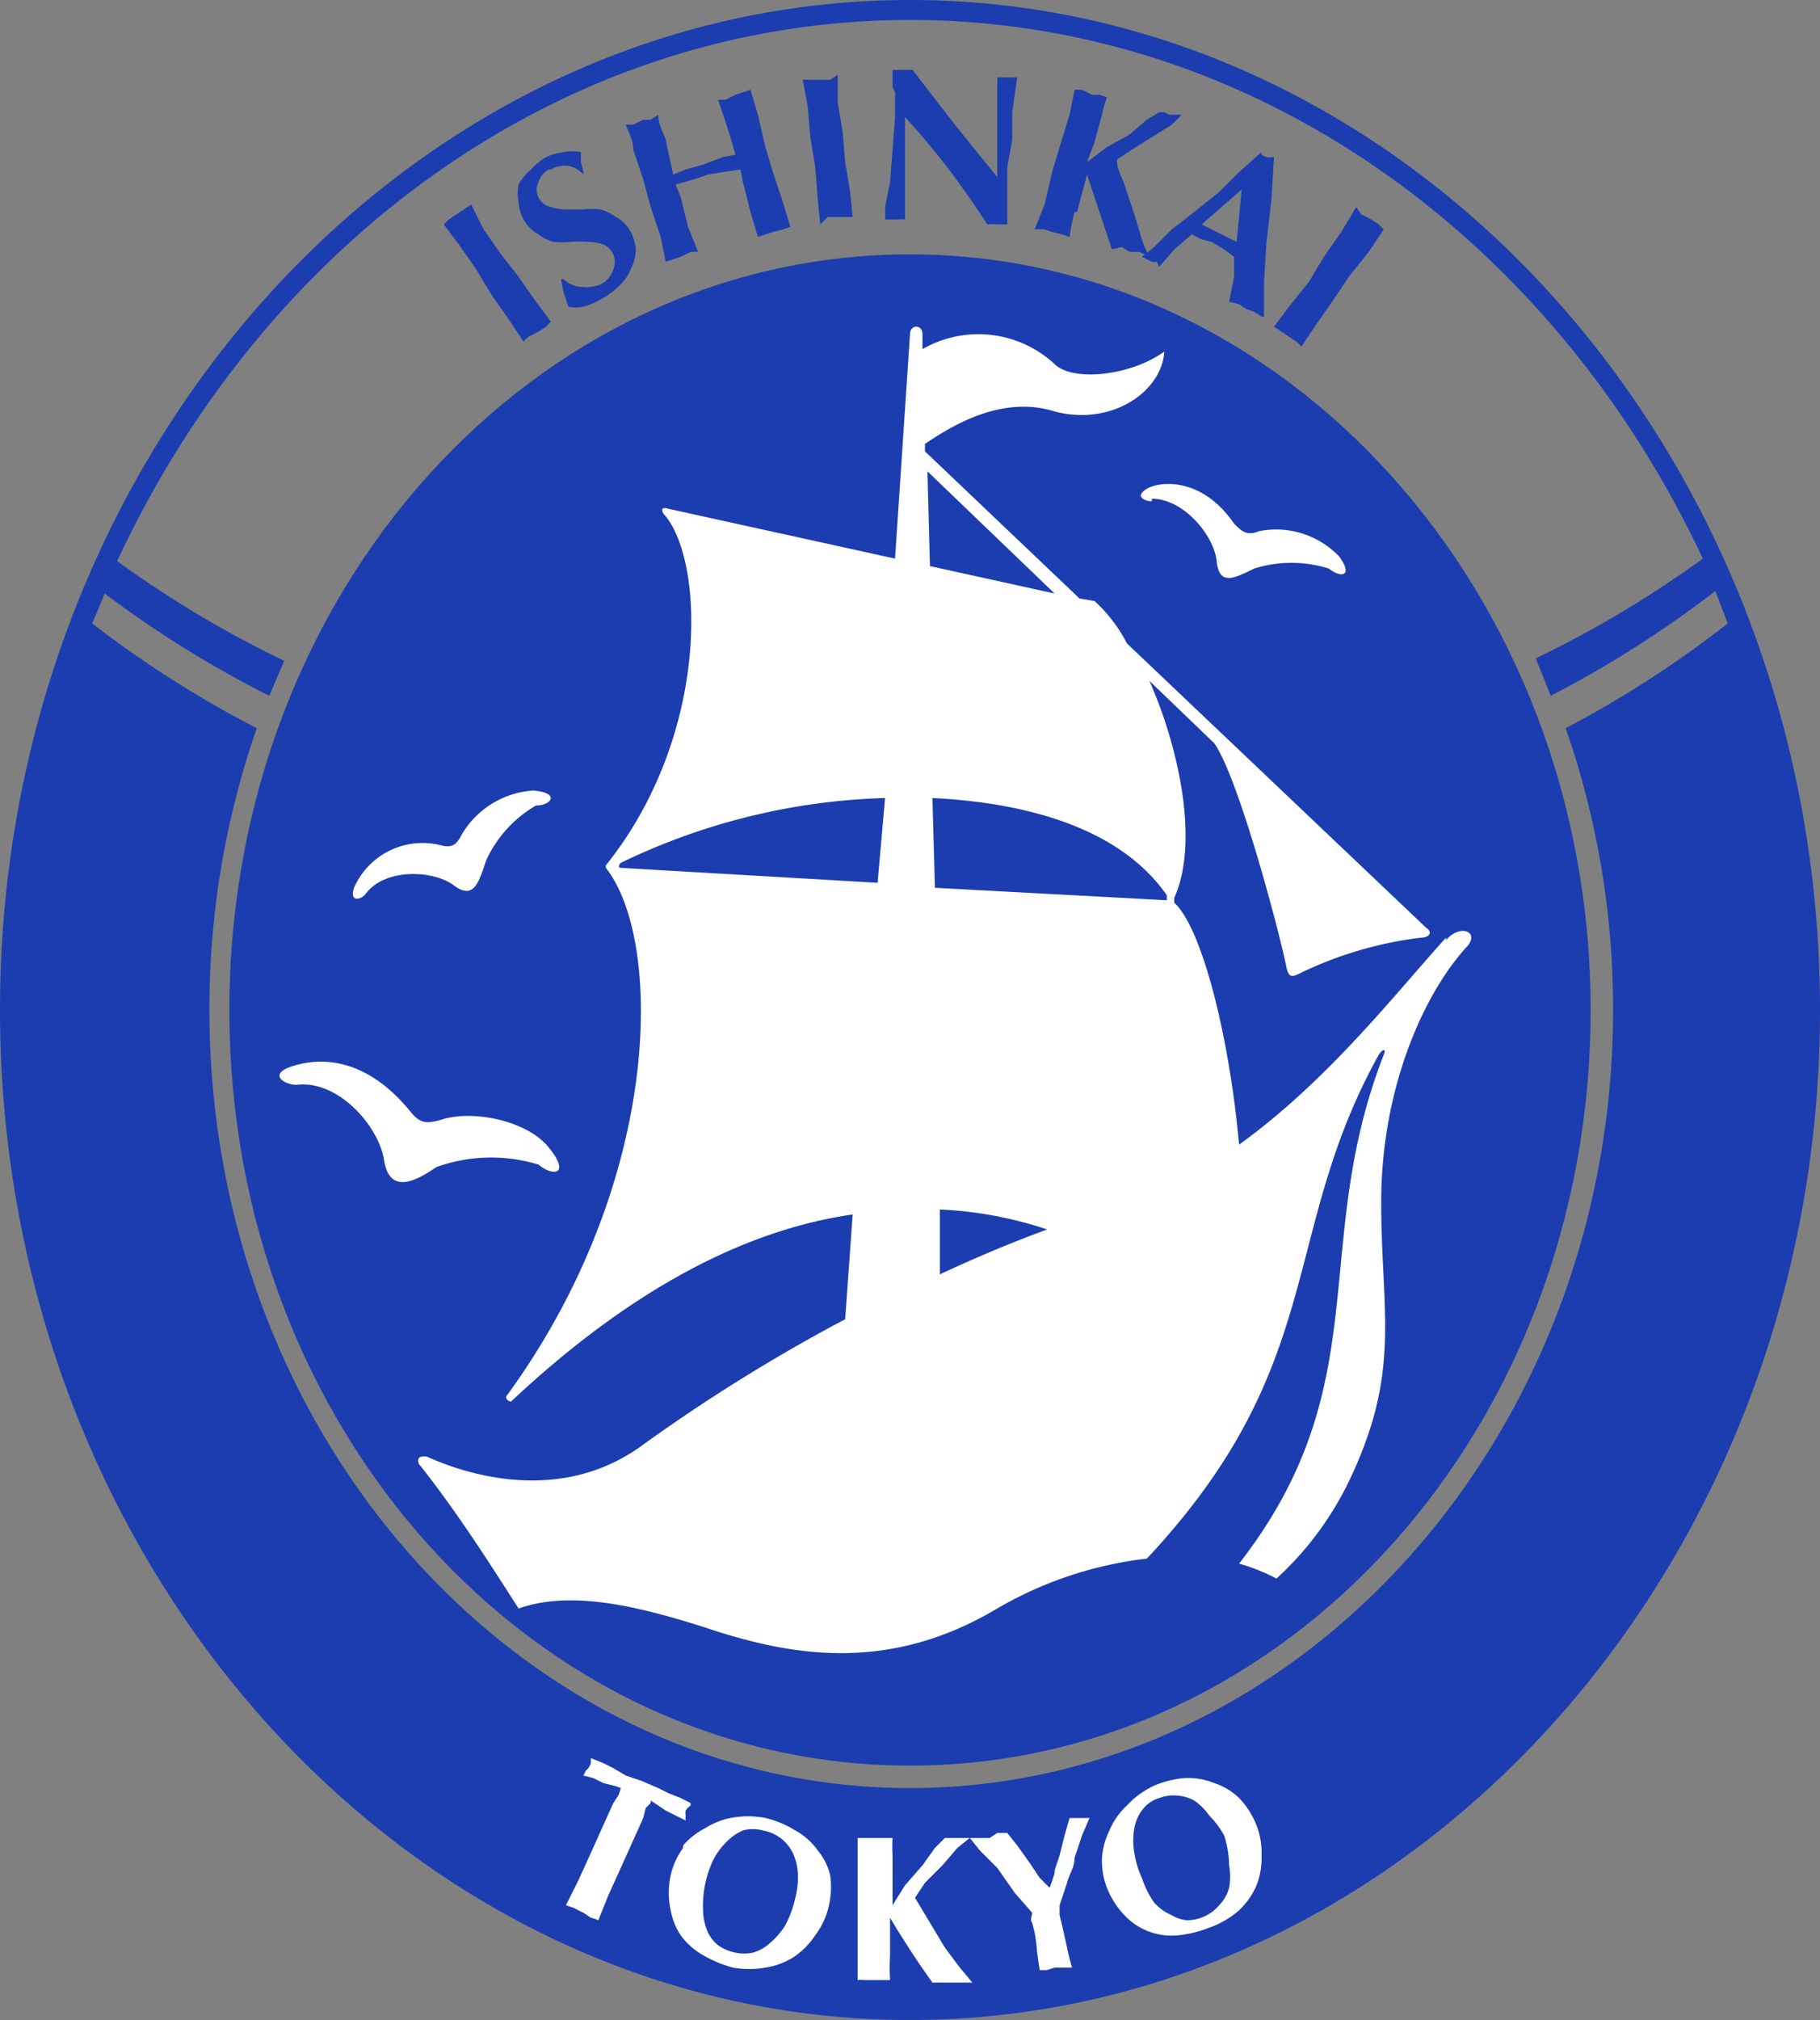 <?xml version="1.0" encoding="UTF-8"?>
<svg xmlns="http://www.w3.org/2000/svg" viewBox="0 0 73 81" width="73" height="81">
  <rect x="0" y="0" width="73" height="81" fill="#808080" stroke="none"/>
  <defs>
    <style>.cls-1{fill:#1b3db0}.cls-2{fill:#fff}</style>
  </defs>
  <path class="cls-1" d="M36.5 0C16.4 0 0 18.2 0 40.5S16.4 81 36.5 81 73 62.8 73 40.5 56.6 0 36.5 0zm0 71.7c-15.5 0-28.1-14-28.1-31.2a34.2 34.2 0 0 1 1.9-11.3A43 43 0 0 1 3.7 25l.5-1.2a43.5 43.5 0 0 0 6.6 4.1l.6-1.4a43.5 43.5 0 0 1-6.7-4C10.7 9.6 22.7.8 36.5.8s25.8 8.8 31.8 21.6a43.6 43.6 0 0 1-6.7 4l.6 1.5a43.5 43.5 0 0 0 6.6-4.2l.5 1.3a43 43 0 0 1-6.5 4.2 34.2 34.2 0 0 1 1.9 11.3c0 17.2-12.7 31.2-28.2 31.2z"></path>
  <path class="cls-2" d="M24.8 72a2 2 0 0 0 .1-.3 1.7 1.7 0 0 0-.3-.1l-.4-.1-.4-.2-.4-.1.1-.2a.7.7 0 0 0 .1-.1.9.9 0 0 0 .1-.2 1.8 1.8 0 0 1 0-.2l.5.2.4.2.5.3.6.2.7.3.4.2.5.2.4.2a1.4 1.4 0 0 0 0 .1 1 1 0 0 0-.2.2.8.8 0 0 0 0 .2 1.2 1.2 0 0 0 0 .2l-.4-.2-.4-.2-.3-.2-.3-.2a.3.3 0 0 0 0 .1l-.2.2-.1.4-.9 2-.5 1.1-.4 1a1.8 1.8 0 0 0-.3-.1l-.3-.2-.4-.2-.3-.1.5-1 .5-1.1.9-2zM27.4 74a3 3 0 0 1 .9-.7 3 3 0 0 1 1-.4 3.7 3.7 0 0 1 1.4 0 4 4 0 0 1 1.2.5 2.7 2.7 0 0 1 .9.8 2.5 2.5 0 0 1 .5 1 3.4 3.4 0 0 1-.1 1.4 3 3 0 0 1-.5 1 3.1 3.1 0 0 1-.9.9 3 3 0 0 1-1.1.4 3.7 3.7 0 0 1-1.3 0 4.8 4.8 0 0 1-1.2-.5 2.8 2.8 0 0 1-.9-.8 2.7 2.7 0 0 1-.4-1 3.3 3.3 0 0 1 0-1.4 3 3 0 0 1 .5-1.1zm4.6 1.1a2.2 2.2 0 0 0-.2-.8 1.7 1.7 0 0 0-.5-.6 1.7 1.7 0 0 0-.7-.3 1.5 1.5 0 0 0-.8 0 2 2 0 0 0-.6.4 2.8 2.8 0 0 0-.6.8 4.3 4.3 0 0 0-.4 2 2.3 2.3 0 0 0 .2.9 1.5 1.5 0 0 0 .4.5 1.8 1.8 0 0 0 .7.3 1.7 1.7 0 0 0 .7 0 1.7 1.7 0 0 0 .7-.4 3 3 0 0 0 .6-.7 4.3 4.3 0 0 0 .4-1.1 3.2 3.2 0 0 0 .1-1zM35.7 78.4a9 9 0 0 0 0 1h-1a1.6 1.6 0 0 0-.3 0v-1V76v-1.3-1H35.8a5.7 5.7 0 0 0 0 .7v2l.5-.8.7-.8.5-.7.4-.4h1l-.5.4-.6.7-.7.7-.4.6.6 1 .6 1 .6.8.5.6h-1.6a36.3 36.3 0 0 1-1.7-2.6zM42.3 75l.2-.6.2-.8.2-.7h.8l-.3.7-.3.9c0 .4-.2.6-.3 1l-.3.9v.4l.1.4.2.9a8.7 8.7 0 0 0 .2.8h-.7l-.3.1h-.3l-.1-.7a6.9 6.9 0 0 0-.1-.8l-.1-.4c-.1-.1 0-.3 0-.4l-.7-.8-.7-1-.7-.7-.4-.5h.8l.3-.2h.4l.4.5.5.7.4.6.4.4a5.8 5.8 0 0 0 .2-.6zM44.2 74.5a3 3 0 0 1 .3-1.1 2.9 2.9 0 0 1 .7-1 3.5 3.5 0 0 1 1.1-.8 4 4 0 0 1 1.2-.3 2.8 2.8 0 0 1 1.2.2 2.6 2.6 0 0 1 1 .6 3.3 3.3 0 0 1 .7 1.1 3 3 0 0 1 .2 1.2 3 3 0 0 1-.2 1.2 3 3 0 0 1-.7 1 3.6 3.6 0 0 1-1.2.7 4.7 4.7 0 0 1-1.2.3 2.6 2.6 0 0 1-2.1-.7 3.4 3.4 0 0 1-.8-1.2 3 3 0 0 1-.2-1.2zm4.3-1.7a2.4 2.4 0 0 0-.6-.6 1.7 1.7 0 0 0-.7-.2 1.6 1.6 0 0 0-.7.1 1.3 1.3 0 0 0-.7.5 1.7 1.7 0 0 0-.3.7 2.8 2.8 0 0 0 0 1 3.6 3.6 0 0 0 .3 1 3.7 3.7 0 0 0 .5 1 2 2 0 0 0 .7.5 1.4 1.4 0 0 0 .6.2 1.7 1.7 0 0 0 1.3-.6 1.6 1.6 0 0 0 .4-.7 2.5 2.5 0 0 0 0-.9 4.1 4.1 0 0 0-.2-1.2 3.6 3.6 0 0 0-.6-.8z"></path>
  <path class="cls-1" d="M63.8 40.5c0 16.8-12.2 30.3-27.3 30.3S9.2 57.3 9.2 40.5s12.2-30.3 27.3-30.3 27.3 13.6 27.3 30.3z"></path>
  <path class="cls-2" d="M58 37.6c-2 2.2-4.7 5.7-8.3 8.3-.4-4.4-1.5-8.7-2.6-9.7V36c1-2.2.2-6-1-8.7l2.6 2.5c1 1.4 2.7 7.9 2.9 9 .1.4.2.4.6.2a15.3 15.3 0 0 1 4.8-1.4c.3 0 .5-.2.2-.4l-12-11.4a6 6 0 0 0-1.3-1.7l-.6-.1-6.2-5.9v-.3c.9-.6 3-2 5.2-1.3 2.3.6 4.3-.8 4.4-2.4-1.4 1-3.7 1.2-4.4.5A4.5 4.5 0 0 0 37 14v-.6c0-.4-.5-.4-.5 0l-.6 9-9.1-2c-.3-.1-.3.1-.1.3 1.6 2 1.7 8.9-2.4 14v.1c2.3 2.9 2.3 12.6-4 21.2a.2.2 0 0 0 .2.2c4.9-4.6 9.5-6.9 13.7-7.5l-.3 4.2a69.5 69.5 0 0 0-8.2 5.1c-3.5 2.5-7.5.9-8.6.4-.2 0-.4 0-.3.3 1.6 2 3.1 4.4 4 5.8 2-.7 4.5-.2 7.6.8 3.6 1.2 7.4 1.7 11.6-.8a15.4 15.4 0 0 1 6-2c7.3-7.8 5.3-13 9.3-20.2.2-.3.3-.2.2 0-3 7.7-.2 13.2-5.8 20.4a7.8 7.8 0 0 1 1.5.6 12.9 12.9 0 0 0 3-4.1c2-4.3 1.2-6.6 1.2-11S57 40 58.8 38c.6-.6-.2-1-.8-.3zm-11.2-1.7v.2l-9.3-.5-.1-3.6c4 .2 7.6 1.3 9.4 3.9zm-4.5-12.1l-5-1.1-.1-3.8zm-17.4 11c-.1 0-.1-.1 0-.2A26 26 0 0 1 35.5 32l-.3 3.4zm12.8 16.3v-2.6a15.8 15.8 0 0 1 4.3.8 55 55 0 0 0-4.3 1.8z"></path>
  <path class="cls-2" d="M21.6 46.7c.6.5 1.3.4.4-.7s-3.1-1.5-4.3-1.1c-.7.2-.9.1-1.3-.4-2-2.4-4-2-4.8-1.7s-.2.7.3.7c1.7-.2 3.3 1.7 3.5 3s1.1 1 2.1.3a6.5 6.5 0 0 1 4.1-.1zM14.7 35.8c.8-1 2.7-.9 3.5-.3s1-.1 1.3-1a4.9 4.9 0 0 1 2-2.2c.6 0 1-.5-.1-.6a3.6 3.6 0 0 0-2.9 1.8c-.2.4-.4.5-.8.4a3 3 0 0 0-3.5 1.7c-.2.6.3.5.5.2zM46.2 20c1.3 0 2.5 1.5 2.6 2.5s.7.7 1.5.3a5 5 0 0 1 3 0c.5.4 1 .3.4-.5a3.5 3.5 0 0 0-3.2-1c-.5.2-.7 0-1-.3-1.3-1.9-3-1.7-3.5-1.4s-.1.5.2.5z"></path>
  <path class="cls-1" d="M18.4 9.8l-.6-.8.2-.2.3-.2.3-.2.3-.2.5 1 .7 1 .7.9.7 1 .6.8a2 2 0 0 0-.2.2l-.3.2-.4.2a1.6 1.6 0 0 0-.2.2l-.6-.9-.7-1-.6-1-.7-1zM22 6.8a.9.9 0 0 0-.4.5.7.7 0 0 0 .5 1 2 2 0 0 0 .6.1h.7a2.8 2.8 0 0 1 .7 0 2 2 0 0 1 .6.3 1.5 1.5 0 0 1 .6.6 1.8 1.8 0 0 1 .2.7 1.8 1.8 0 0 1-.2.8 2 2 0 0 1-.4.6 3.1 3.1 0 0 1-.8.6 3 3 0 0 1-.7.3 1.6 1.6 0 0 1-.6 0l-.2-.6-.1-.5h.1a1.3 1.3 0 0 0 .3.2 1 1 0 0 0 .4.1 1 1 0 0 0 .4 0 1.4 1.4 0 0 0 .4-.1 1 1 0 0 0 .5-.6.8.8 0 0 0 0-.6.8.8 0 0 0-.4-.4 2 2 0 0 0-.6-.1 5.2 5.2 0 0 0-.7 0 3.4 3.4 0 0 1-.7 0 1.7 1.7 0 0 1-.6-.3 1.5 1.5 0 0 1-.6-.6 1.7 1.7 0 0 1-.2-.7 1.8 1.8 0 0 1 0-.7 2 2 0 0 1 .5-.6 2.6 2.6 0 0 1 .6-.5 2.6 2.6 0 0 1 .7-.2 1.9 1.9 0 0 1 .7 0v.4l.1.4V7a1 1 0 0 0-1.3-.2zM29 6.9l-.6.1-.6.2-.7.2.2.5.3 1.2.4 1a2 2 0 0 0-.3 0l-.4.2-.3.1-.3.1-.2-1-.4-1.2-.3-1.1-.4-1.2c0-.4-.2-.7-.3-1h.3l.4-.2h.3l.3-.2c0 .4.2.7.3 1L27 7l.5-.2.7-.2.8-.3.5-.1a39 39 0 0 0-.7-2.2h.3l.4-.2.3-.1.3-.1.3 1 .3 1.3.3 1 .4 1.2.3 1-.3.1-.4.1-.3.1-.3.1-.3-1-.3-1.2-.1-.5zM32.4 4.3l-.2-1.1h1.1l.3-.2v1.1l.2 1.2.1 1.2.2 1.2.1 1h-1l-.3.3-.1-1-.1-1.3-.2-1.2-.1-1.2zM35.8 3.5v-.7a3.6 3.6 0 0 0 .4 0h.4L38.3 5 40 7.1V5.6v-.8V4v-.6a2.5 2.5 0 0 0 0-.3 3.6 3.6 0 0 0 .4 0 2.6 2.6 0 0 0 .4 0l-.2 1.4v1.1l-.2 1.1V9H40a1.8 1.8 0 0 0-.4 0c-.9-1.4-2-2.9-3.3-4.3v4.1a.7.7 0 0 0-.2 0h-.6a2.7 2.7 0 0 0 0-.5l.2-1 .1-1.3.1-1.3v-1zM43.1 8.5a8.5 8.5 0 0 0-.2 1l-.3-.1-.4-.1-.3-.1a2 2 0 0 0-.4 0l.4-1 .3-1.3.3-1 .4-1.3.2-1h.3l.4.2h.3l.3.1a5.8 5.8 0 0 0-.2.7l-.3 1.1-.3.8.8-.6.9-.5.7-.6.5-.3h.2l.2.1h.5L47 5l-.8.5-.8.5-.6.4c0 .4.2.7.3 1l.4 1.2.3 1a5.4 5.4 0 0 0 .3.7l-.4-.2h-.4l-.3-.2-.4.1-.5-1.5-.5-1.5-.4 1.5z"></path>
  <path class="cls-1" d="M50.6 12.7l-.3-.2-.3-.1-.3-.2-.4-.1.2-1v-.8l-.4-.3-.5-.3-.4-.1-.4-.2-.7.6-.6.7-.1-.2h-.2l-.2-.1a1 1 0 0 0-.2-.1l.5-.4.7-.7.9-.7 1-.8.8-.8.9-.8a.7.7 0 0 0 0 .1.6.6 0 0 0 .2.1.5.5 0 0 0 .2 0h.1L51 8l-.2 1.7-.1 1.6v1.4zm-.8-5.1l-.8.7-.8.7 1.4.7.1-1 .1-1.1zM53.8 9.3l.6-1 .2.3.4.2.3.2.2.2-.6.9-.8 1-.6.9-.7 1-.6.9a1.8 1.8 0 0 0-.2-.2l-.3-.2-.3-.2-.3-.2.6-.8.8-1 .6-1 .7-1z"></path>
</svg>
